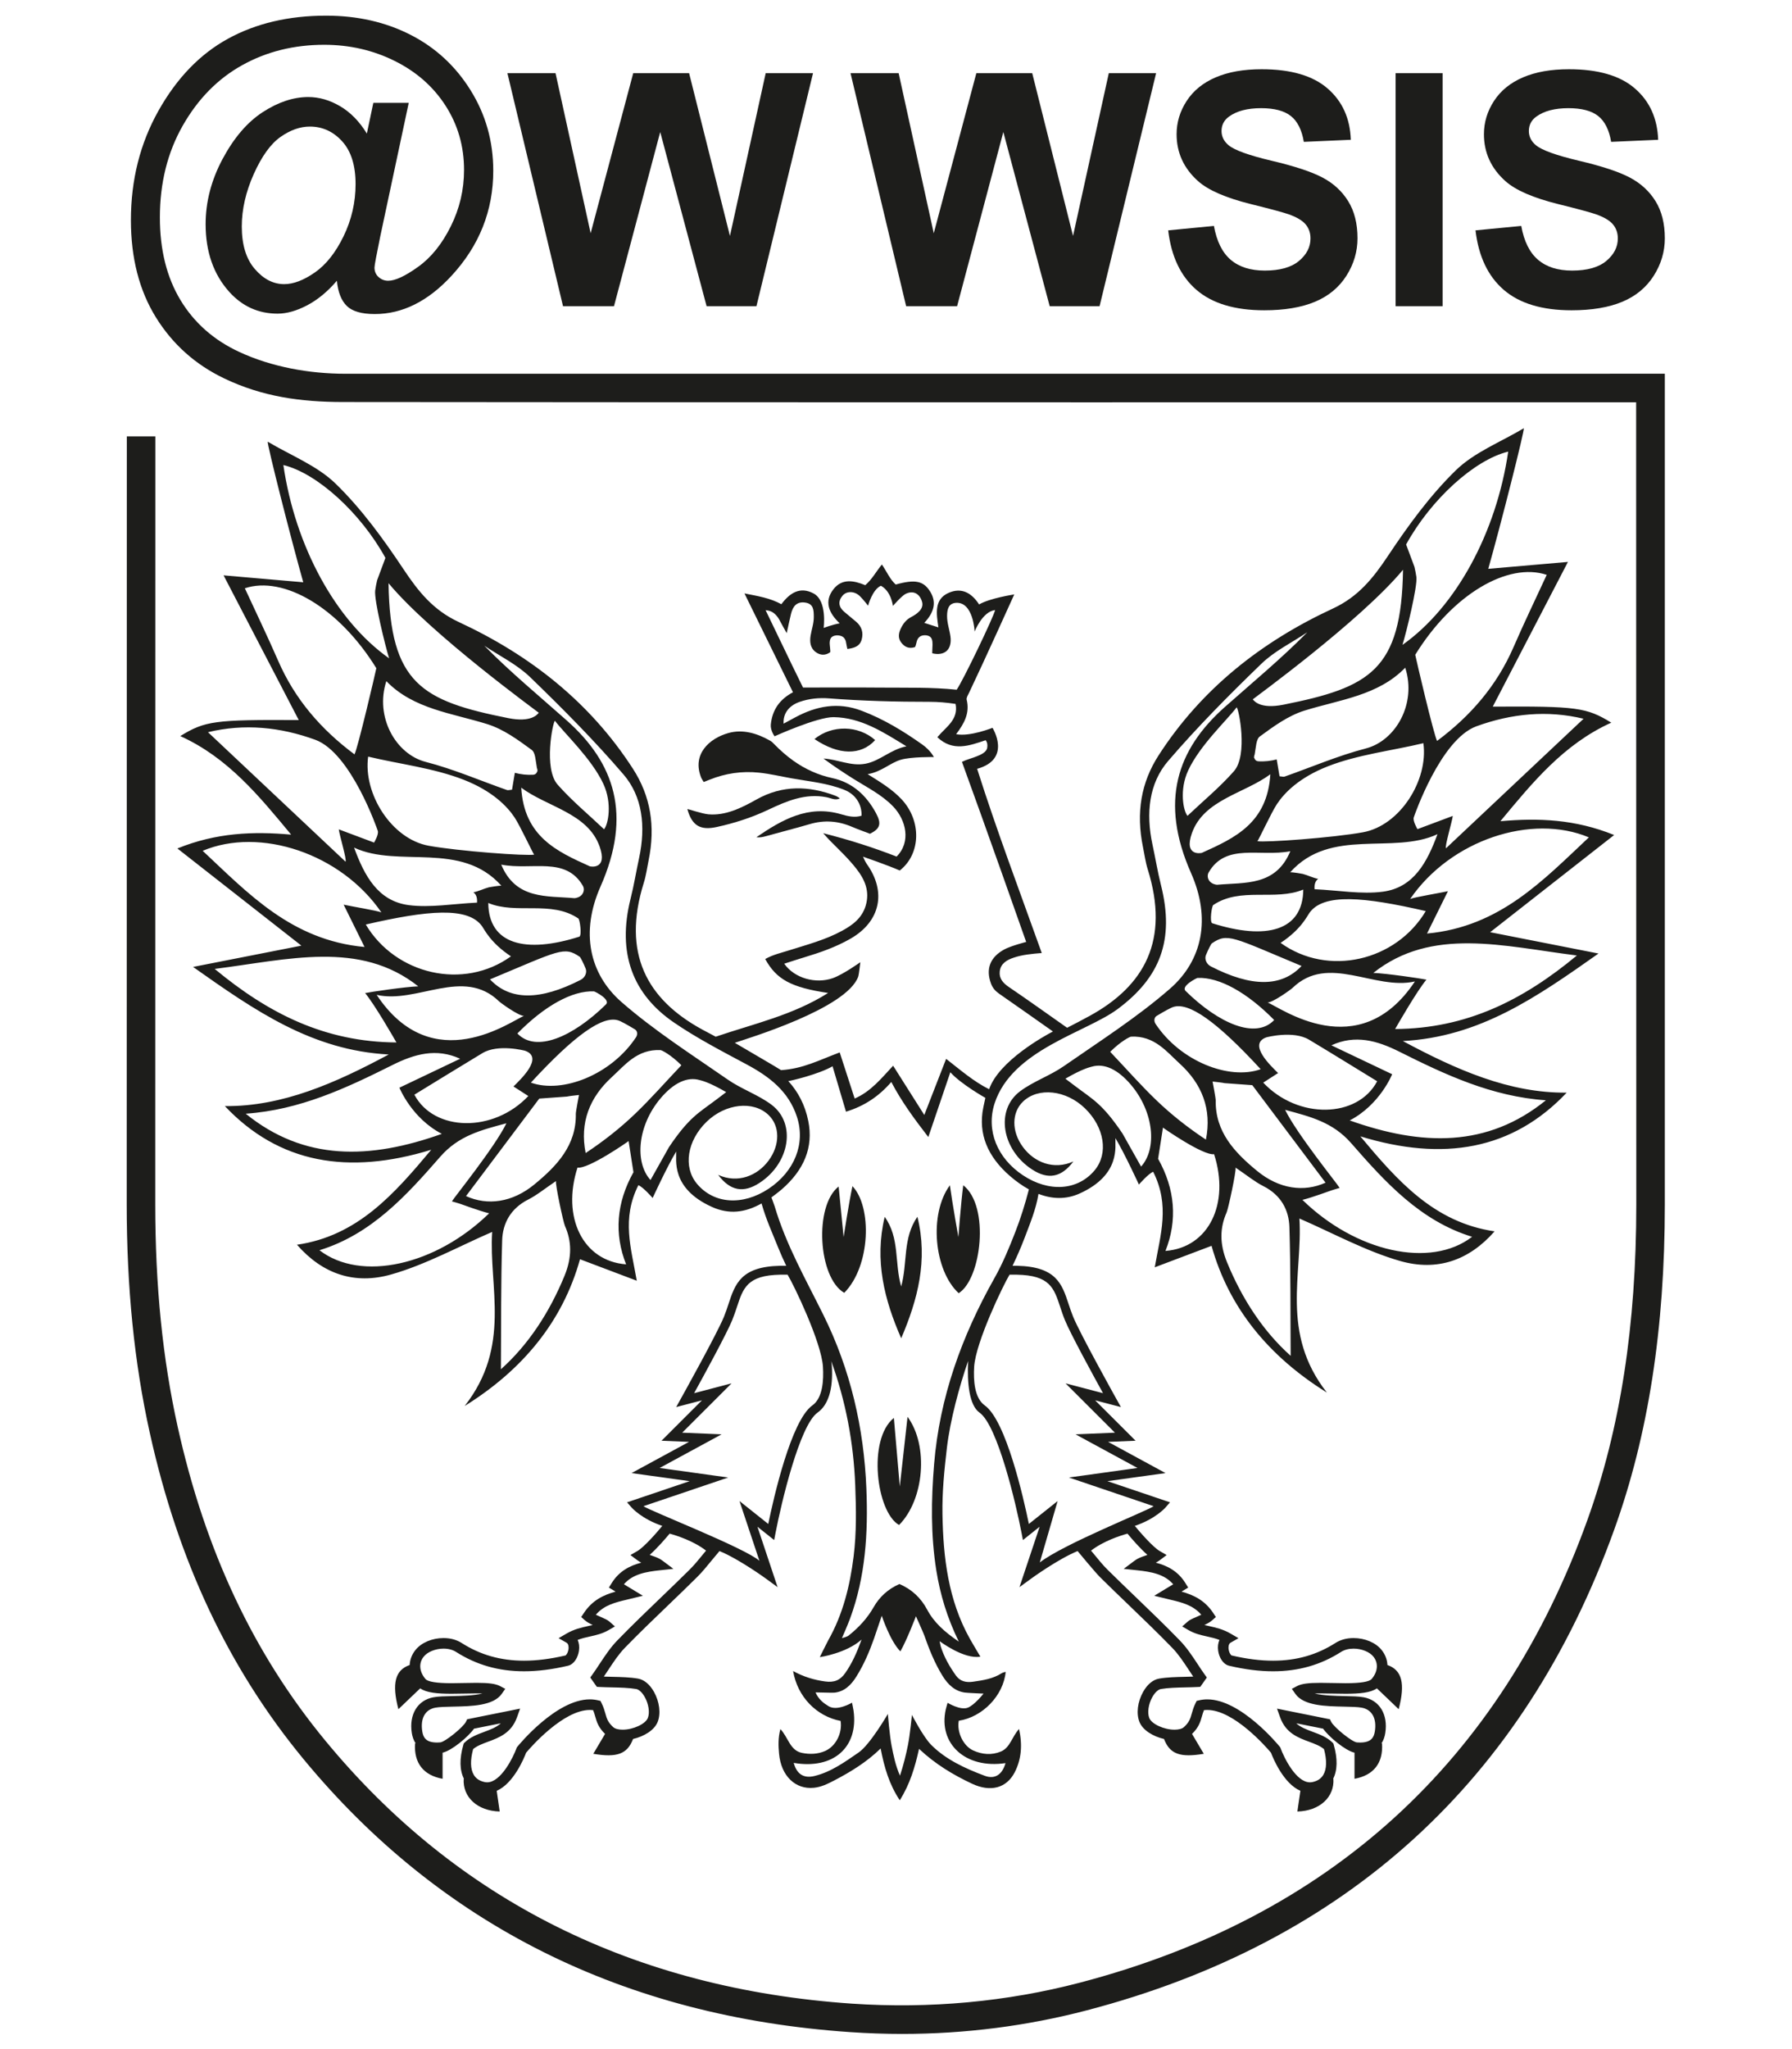 <?xml version="1.0" encoding="UTF-8" standalone="no"?>
<!-- Created with Inkscape (http://www.inkscape.org/) -->

<svg
   xmlns:dc="http://purl.org/dc/elements/1.1/"
   xmlns:cc="http://creativecommons.org/ns#"
   xmlns:rdf="http://www.w3.org/1999/02/22-rdf-syntax-ns#"
   xmlns:svg="http://www.w3.org/2000/svg"
   xmlns="http://www.w3.org/2000/svg"
   xmlns:sodipodi="http://sodipodi.sourceforge.net/DTD/sodipodi-0.dtd"
   xmlns:inkscape="http://www.inkscape.org/namespaces/inkscape"
   version="1.1"
   id="svg815"
   xml:space="preserve"
   width="132.284"
   height="151.181"
   viewBox="0 0 132.284 151.181"
   sodipodi:docname="godlo-wwsis.svg"
   inkscape:version="0.92.4 (5da689c313, 2019-01-14)"><defs
     id="defs819"><clipPath
       clipPathUnits="userSpaceOnUse"
       id="clipPath831"><path
         d="M 0,113.386 H 99.213 V 0 H 0 Z"
         id="path829"
         inkscape:connector-curvature="0" /></clipPath></defs><sodipodi:namedview
     pagecolor="#ffffff"
     bordercolor="#666666"
     borderopacity="1"
     objecttolerance="10"
     gridtolerance="10"
     guidetolerance="10"
     inkscape:pageopacity="0"
     inkscape:pageshadow="2"
     inkscape:window-width="1920"
     inkscape:window-height="1001"
     id="namedview817"
     showgrid="false"
     inkscape:zoom="5.3445751"
     inkscape:cx="66.141937"
     inkscape:cy="75.590668"
     inkscape:window-x="-9"
     inkscape:window-y="-9"
     inkscape:window-maximized="1"
     inkscape:current-layer="g823" /><g
     id="g823"
     inkscape:groupmode="layer"
     inkscape:label="godło wwsis"
     transform="matrix(1.333,0,0,-1.333,0,151.181)"><g
       id="g825"><g
         id="g827"
         clip-path="url(#clipPath831)"><g
           id="g833"
           transform="translate(19.029,100.344)"><path
             d="m 0,0 c -0.442,-0.911 -0.974,-1.581 -1.593,-2.011 -0.618,-0.43 -1.184,-0.646 -1.697,-0.646 -0.603,0 -1.145,0.278 -1.625,0.835 -0.482,0.554 -0.724,1.341 -0.724,2.356 0,0.949 0.222,1.917 0.663,2.903 0.443,0.987 0.936,1.67 1.48,2.053 0.545,0.383 1.085,0.574 1.625,0.574 0.699,0 1.296,-0.272 1.791,-0.817 C 0.415,4.702 0.662,3.913 0.662,2.881 0.662,1.872 0.441,0.911 0,0 m -2.926,-7.323 c -0.99,0.197 -1.958,0.498 -2.852,0.913 -1.41,0.654 -2.495,1.61 -3.255,2.868 -0.761,1.258 -1.142,2.784 -1.142,4.578 0,1.905 0.422,3.598 1.267,5.082 0.845,1.482 1.943,2.597 3.296,3.347 1.352,0.751 2.865,1.126 4.536,1.126 1.405,0 2.708,-0.299 3.905,-0.894 C 4.027,9.102 4.967,8.275 5.648,7.216 6.328,6.157 6.669,4.973 6.669,3.664 6.669,2.568 6.425,1.53 5.937,0.548 5.45,-0.434 4.848,-1.182 4.129,-1.696 3.412,-2.211 2.858,-2.469 2.468,-2.469 c -0.204,0 -0.382,0.069 -0.532,0.205 -0.151,0.136 -0.226,0.311 -0.226,0.526 0,0.116 0.106,0.688 0.317,1.712 L 3.606,7.378 H 1.646 L 1.287,5.678 C 0.872,6.352 0.378,6.857 -0.196,7.192 -0.771,7.53 -1.357,7.699 -1.958,7.699 -2.779,7.699 -3.618,7.421 -4.476,6.866 -5.332,6.311 -6.073,5.446 -6.701,4.274 -7.328,3.101 -7.642,1.897 -7.642,0.662 c 0,-1.529 0.438,-2.78 1.311,-3.749 0.725,-0.802 1.614,-1.203 2.675,-1.203 0.503,0 1.048,0.153 1.635,0.46 0.585,0.308 1.135,0.761 1.648,1.361 0.061,-0.633 0.245,-1.098 0.551,-1.397 0.305,-0.297 0.821,-0.446 1.548,-0.446 1.531,0 2.948,0.706 4.25,2.118 1.541,1.669 2.311,3.608 2.311,5.814 0,1.626 -0.418,3.108 -1.254,4.451 -0.835,1.343 -1.945,2.367 -3.328,3.073 -1.384,0.706 -2.942,1.059 -4.676,1.059 -2.068,0 -3.879,-0.425 -5.43,-1.275 -1.552,-0.85 -2.836,-2.179 -3.853,-3.989 -1.017,-1.809 -1.525,-3.829 -1.525,-6.057 0,-2.096 0.462,-3.888 1.385,-5.379 0.924,-1.489 2.187,-2.617 3.788,-3.381 2.114,-1.01 4.235,-1.3 6.551,-1.303 13.721,-0.024 71.184,-0.015 71.633,-0.015 L 71.586,-53.6 c 0,-6.687 -0.886,-12.398 -2.707,-17.458 -4.817,-13.373 -14.277,-21.99 -28.117,-25.612 -4.043,-1.058 -8.313,-1.448 -12.593,-1.16 -12.069,0.821 -21.885,5.714 -29.171,14.543 -3.984,4.827 -6.663,10.515 -8.187,17.385 -0.836,3.769 -1.243,7.806 -1.242,12.342 l 0.005,42.477 h -1.58 l -0.006,-42.477 c 0,-4.653 0.419,-8.802 1.28,-12.685 1.579,-7.116 4.363,-13.02 8.51,-18.048 7.575,-9.177 17.763,-14.263 30.284,-15.112 0.959,-0.066 1.925,-0.099 2.875,-0.099 3.476,0 6.916,0.439 10.224,1.306 14.375,3.761 24.2,12.713 29.203,26.605 1.885,5.231 2.802,11.116 2.802,17.993 v 45.985 c -0.373,0 -59.214,-0.002 -66.137,-0.002 H 2.68 0.091 c -0.992,0 -2.016,0.094 -3.017,0.294"
             style="fill:#1d1d1b;fill-opacity:1;fill-rule:nonzero;stroke:none"
             id="path835"
             inkscape:connector-curvature="0" /></g><g
           id="g837"
           transform="translate(31.179,96.468)"><path
             d="m 0,0 -3.079,12.894 h 2.665 L 1.53,4.037 3.887,12.894 h 3.096 l 2.261,-9.007 1.979,9.007 h 2.621 L 10.712,0 H 7.951 L 5.383,9.64 2.823,0 Z"
             style="fill:#1d1d1b;fill-opacity:1;fill-rule:nonzero;stroke:none"
             id="path839"
             inkscape:connector-curvature="0" /></g><g
           id="g841"
           transform="translate(50.18,96.468)"><path
             d="m 0,0 -3.079,12.894 h 2.665 L 1.53,4.037 3.888,12.894 h 3.095 l 2.26,-9.007 1.98,9.007 h 2.62 L 10.713,0 H 7.95 L 5.383,9.64 2.823,0 Z"
             style="fill:#1d1d1b;fill-opacity:1;fill-rule:nonzero;stroke:none"
             id="path843"
             inkscape:connector-curvature="0" /></g><g
           id="g845"
           transform="translate(64.692,100.664)"><path
             d="m 0,0 2.533,0.246 c 0.153,-0.85 0.461,-1.475 0.928,-1.873 0.466,-0.399 1.095,-0.599 1.887,-0.599 0.838,0 1.469,0.178 1.894,0.533 0.425,0.355 0.638,0.769 0.638,1.244 0,0.305 -0.089,0.565 -0.268,0.779 C 7.434,0.543 7.121,0.73 6.676,0.888 6.371,0.994 5.676,1.182 4.591,1.451 3.195,1.797 2.216,2.222 1.653,2.727 0.861,3.436 0.466,4.301 0.466,5.321 c 0,0.657 0.186,1.271 0.558,1.843 0.373,0.571 0.909,1.007 1.61,1.306 0.7,0.299 1.546,0.448 2.538,0.448 1.618,0 2.836,-0.355 3.654,-1.064 0.819,-0.709 1.247,-1.656 1.288,-2.841 L 7.511,4.899 C 7.4,5.562 7.16,6.038 6.794,6.328 6.428,6.618 5.878,6.763 5.145,6.763 4.389,6.763 3.797,6.608 3.368,6.297 3.093,6.098 2.955,5.832 2.955,5.497 2.955,5.192 3.084,4.931 3.342,4.714 3.67,4.438 4.468,4.151 5.734,3.852 7.001,3.553 7.937,3.244 8.545,2.924 9.151,2.604 9.626,2.168 9.969,1.614 10.313,1.06 10.484,0.375 10.484,-0.44 c 0,-0.739 -0.206,-1.431 -0.616,-2.076 -0.41,-0.644 -0.99,-1.124 -1.741,-1.438 -0.751,-0.313 -1.686,-0.47 -2.806,-0.47 -1.63,0 -2.882,0.377 -3.756,1.131 C 0.692,-2.541 0.17,-1.442 0,0"
             style="fill:#1d1d1b;fill-opacity:1;fill-rule:nonzero;stroke:none"
             id="path847"
             inkscape:connector-curvature="0" /></g><path
           d="m 77.287,109.362 h 2.604 V 96.468 h -2.604 z"
           style="fill:#1d1d1b;fill-opacity:1;fill-rule:nonzero;stroke:none"
           id="path849"
           inkscape:connector-curvature="0" /><g
           id="g851"
           transform="translate(81.711,100.664)"><path
             d="m 0,0 2.533,0.246 c 0.153,-0.85 0.462,-1.475 0.929,-1.873 0.465,-0.399 1.094,-0.599 1.887,-0.599 0.838,0 1.469,0.178 1.894,0.533 0.425,0.355 0.638,0.769 0.638,1.244 0,0.305 -0.09,0.565 -0.269,0.779 C 7.434,0.543 7.121,0.73 6.676,0.888 6.371,0.994 5.676,1.182 4.592,1.451 3.196,1.797 2.217,2.222 1.654,2.727 0.861,3.436 0.467,4.301 0.467,5.321 c 0,0.657 0.185,1.271 0.558,1.843 0.372,0.571 0.909,1.007 1.61,1.306 0.7,0.299 1.546,0.448 2.537,0.448 1.618,0 2.837,-0.355 3.654,-1.064 0.819,-0.709 1.247,-1.656 1.289,-2.841 L 7.511,4.899 C 7.4,5.562 7.16,6.038 6.794,6.328 6.428,6.618 5.878,6.763 5.146,6.763 4.39,6.763 3.797,6.608 3.368,6.297 3.093,6.098 2.955,5.832 2.955,5.497 2.955,5.192 3.084,4.931 3.343,4.714 3.671,4.438 4.468,4.151 5.734,3.852 7.001,3.553 7.938,3.244 8.545,2.924 9.151,2.604 9.627,2.168 9.97,1.614 10.313,1.06 10.484,0.375 10.484,-0.44 c 0,-0.739 -0.206,-1.431 -0.616,-2.076 -0.41,-0.644 -0.99,-1.124 -1.741,-1.438 -0.75,-0.313 -1.686,-0.47 -2.806,-0.47 -1.63,0 -2.882,0.377 -3.756,1.131 C 0.692,-2.541 0.17,-1.442 0,0"
             style="fill:#1d1d1b;fill-opacity:1;fill-rule:nonzero;stroke:none"
             id="path853"
             inkscape:connector-curvature="0" /></g><g
           id="g855"
           transform="translate(77.26,56.459)"><path
             d="M 0,0 C 0.142,0.25 1.221,2.125 1.733,2.733 1.451,2.795 -0.501,3.081 -1.208,3.106 2.031,5.671 5.983,4.584 10.064,4.07 7.091,1.605 3.972,0.026 0,0 M 8.348,-3.944 C 5.101,-6.572 1.481,-6.48 -2.515,-5.059 c 1.674,0.868 2.347,2.549 2.35,2.557 -1.231,0.585 -2.297,1.092 -3.364,1.6 1.317,0.606 2.529,0.264 3.752,-0.347 2.55,-1.276 5.119,-2.487 8.125,-2.695 M 4.262,-11.5 c -2.298,-1.77 -6.437,-0.842 -9.396,2.044 0.534,0.13 1.515,0.496 1.601,0.523 0.152,0.051 0.306,0.094 0.461,0.138 -0.101,0.191 -2.38,3 -3.019,4.321 1.412,-0.38 2.644,-0.683 3.663,-1.851 1.884,-2.156 3.824,-4.294 6.69,-5.175 m -11.903,3.643 c -1.249,1.026 -2.325,2.163 -2.295,3.909 0.002,0.122 -0.173,1.041 -0.173,1.041 0,0 0.613,-0.067 0.665,-0.089 0.539,-0.038 1.019,-0.073 1.534,-0.111 1.363,-1.812 2.713,-3.607 4.056,-5.397 -1.191,-0.54 -2.567,-0.355 -3.787,0.647 m -1.665,-5.062 c -0.429,1.043 -0.397,1.929 -0.026,2.767 0.094,0.21 0.539,2.283 0.495,2.481 0.631,-0.426 1.063,-0.784 1.54,-1.025 0.985,-0.497 1.412,-1.329 1.442,-2.259 0.074,-2.4 0.052,-4.789 0.07,-7.134 -1.53,1.368 -2.69,3.152 -3.521,5.17 m -3.413,0.637 c 0.67,1.691 0.539,3.415 -0.407,5.099 0.07,0.448 0.265,1.701 0.269,1.728 0.011,-0.019 2.225,-1.562 2.831,-1.473 0.88,-2.728 -0.286,-5.169 -2.693,-5.354 m -3.06,11.02 c 0.58,0.579 1.086,0.838 1.157,0.84 1.294,0.066 1.988,-0.853 2.685,-1.486 1.24,-1.126 1.795,-2.53 1.458,-4.213 -0.983,0.65 -1.889,1.362 -2.719,2.155 -0.873,0.834 -1.672,1.746 -2.581,2.704 m 1.71,-6.351 -1.029,1.829 c -1.124,1.662 -1.64,1.883 -2.632,2.633 l -0.532,0.402 c 0.981,0.568 1.363,0.635 1.464,0.666 0.685,0.201 1.44,-0.146 2.168,-1.004 1.286,-1.519 1.446,-3.553 0.561,-4.526 m -2.574,-0.209 c -0.936,-1.119 -2.526,-1.228 -3.966,-0.274 -1.433,0.95 -2.053,2.489 -1.573,3.977 0.965,2.978 5.064,3.922 6.815,5.224 2.345,1.742 3.165,3.814 2.399,6.861 -0.187,0.742 -0.307,1.491 -0.469,2.237 -0.381,1.767 -0.183,3.413 0.863,4.629 1.622,1.889 3.381,3.66 5.17,5.388 0.728,0.703 1.687,1.167 2.54,1.74 -1.46,-1.478 -3.041,-2.783 -4.574,-4.143 -2.642,-2.346 -3.621,-5.219 -1.863,-9.188 1.112,-2.509 0.633,-4.829 -1.168,-6.398 -1.821,-1.586 -3.885,-2.901 -5.881,-4.287 -0.756,-0.526 -1.68,-0.837 -2.417,-1.387 -1.388,-1.038 -1.016,-3.244 0.667,-4.334 0.872,-0.566 1.61,-0.452 2.282,0.447 -1.087,-0.489 -2.164,-0.05 -2.786,0.787 -0.654,0.876 -0.634,1.925 0,2.531 0.845,0.804 2.383,0.636 3.426,-0.377 1.084,-1.05 1.311,-2.505 0.535,-3.433 m -4.398,-3.428 c -0.336,-0.864 -0.69,-1.722 -1.145,-2.529 -1.812,-3.212 -3.042,-6.605 -3.346,-10.308 -0.161,-1.969 -0.19,-3.929 0.124,-5.888 0.215,-1.327 0.594,-2.601 1.246,-3.933 -0.779,0.533 -1.37,1.05 -1.752,1.769 -0.351,0.658 -0.86,1.132 -1.538,1.421 -0.638,-0.281 -1.106,-0.716 -1.427,-1.279 -0.356,-0.625 -0.829,-1.131 -1.384,-1.572 -0.101,-0.081 -0.373,-0.143 -0.373,-0.143 0,0 0.317,0.719 0.451,1.084 0.856,2.326 1.003,4.737 0.903,7.186 -0.135,3.367 -0.881,6.587 -2.376,9.607 -0.972,1.966 -2.067,3.875 -2.7,6.012 -0.039,0.129 -0.183,0.502 -0.183,0.502 0,0 0.384,0.284 0.572,0.447 1.225,1.064 1.767,2.323 1.469,3.785 -0.182,0.899 -0.569,1.618 -1.106,2.209 0.137,0.011 1.689,0.376 2.451,0.819 0.249,-0.845 0.493,-1.668 0.744,-2.514 1.008,0.306 1.824,0.849 2.509,1.644 0.573,-1.096 1.276,-2.045 2.05,-3.048 0.418,1.23 0.806,2.37 1.219,3.587 0.589,-0.659 1.94,-1.418 1.94,-1.418 0,0 -0.097,-0.45 -0.115,-0.534 -0.296,-1.464 0.246,-2.722 1.471,-3.786 0.341,-0.296 0.694,-0.548 1.055,-0.746 -0.21,-0.805 -0.455,-1.599 -0.759,-2.374 m 2.489,-4.123 c 0.078,-0.237 0.158,-0.481 0.264,-0.739 0.305,-0.747 1.545,-3.019 2.11,-4.043 l -2.074,0.544 2.734,-2.73 -2.182,-0.092 3.431,-1.862 -3.796,-0.528 4.69,-1.587 c -0.315,-0.242 -4.986,-2.09 -6.304,-3.114 l 0.988,3.399 -1.593,-1.268 c -0.292,1.42 -1.265,5.73 -2.445,6.563 -0.569,0.403 -0.631,1.385 -0.585,2.137 0.085,1.36 1.618,4.537 1.96,5.096 h 0.402 c 1.824,-0.035 2.054,-0.728 2.4,-1.776 m 4.832,-13.732 c -0.051,-0.02 -0.106,-0.039 -0.162,-0.059 -0.182,-0.063 -0.372,-0.128 -0.556,-0.269 l -0.594,-0.445 0.739,-0.079 c 0.774,-0.082 1.511,-0.207 2.003,-0.775 l -1.052,-0.636 0.856,-0.208 c 0.684,-0.163 1.288,-0.307 1.751,-0.842 -0.093,-0.046 -0.195,-0.09 -0.286,-0.129 -0.193,-0.083 -0.36,-0.155 -0.467,-0.251 l -0.305,-0.268 0.352,-0.204 c 0.345,-0.2 0.691,-0.276 1.023,-0.351 0.234,-0.051 0.46,-0.102 0.689,-0.191 -0.078,-0.172 -0.104,-0.379 -0.071,-0.605 0.05,-0.352 0.26,-0.744 0.612,-0.826 0.886,-0.207 1.68,-0.305 2.43,-0.305 1.404,0 2.638,0.352 3.771,1.077 0.177,0.113 0.421,0.177 0.683,0.177 0.444,0 0.885,-0.177 1.097,-0.439 0.289,-0.355 0.254,-0.832 -0.092,-1.24 -0.132,-0.155 -0.619,-0.235 -1.449,-0.235 -0.232,0 -0.472,0.005 -0.71,0.011 -0.232,0.005 -0.462,0.01 -0.677,0.01 -0.676,0 -1.051,-0.052 -1.291,-0.177 l -0.294,-0.155 0.19,-0.273 c 0.464,-0.666 1.664,-0.691 2.722,-0.713 0.377,-0.008 0.735,-0.016 0.96,-0.057 0.567,-0.105 0.837,-0.594 0.724,-1.313 -0.051,-0.319 -0.186,-0.616 -0.823,-0.616 -0.056,0 -0.113,0.004 -0.175,0.008 -0.266,0.025 -1.277,0.84 -1.424,1.146 l -0.063,0.132 -0.539,0.109 c -0.621,0.124 -1.24,0.249 -1.884,0.379 l -0.51,0.103 0.176,-0.49 c 0.312,-0.867 0.999,-1.121 1.603,-1.344 0.311,-0.116 0.606,-0.224 0.823,-0.408 0.165,-0.613 0.152,-1.103 -0.037,-1.423 -0.121,-0.206 -0.313,-0.336 -0.587,-0.397 -0.051,-0.011 -0.101,-0.018 -0.152,-0.018 -0.771,0 -1.436,1.364 -1.628,1.89 l -0.017,0.046 -0.031,0.038 c -0.088,0.106 -2.151,2.618 -4.013,2.618 -0.157,0 -0.31,-0.019 -0.454,-0.053 l -0.132,-0.031 -0.061,-0.122 c -0.109,-0.218 -0.163,-0.408 -0.21,-0.575 -0.08,-0.281 -0.137,-0.483 -0.434,-0.754 -0.102,-0.093 -0.287,-0.143 -0.523,-0.143 -0.586,0 -1.264,0.314 -1.397,0.646 -0.116,0.296 -0.047,0.774 0.172,1.163 0.138,0.247 0.32,0.416 0.474,0.442 0.404,0.069 0.879,0.079 1.341,0.09 0.231,0.005 0.47,0.01 0.696,0.022 l 0.142,0.008 0.363,0.517 -0.122,0.169 c -0.136,0.19 -0.27,0.394 -0.4,0.592 -0.292,0.442 -0.595,0.899 -0.973,1.289 -0.789,0.813 -1.617,1.609 -2.418,2.379 -0.521,0.501 -1.061,1.019 -1.584,1.536 -0.26,0.258 -0.491,0.542 -0.737,0.843 -0.058,0.071 -0.118,0.144 -0.178,0.215 0.697,0.538 1.636,0.835 2.017,0.94 0.219,-0.266 0.686,-0.807 1.103,-1.176 m -11.35,-6.687 c 0.311,-0.508 0.697,-0.853 1.23,-0.932 0.157,-0.024 1.046,-0.059 1.046,-0.059 0,0 -0.494,-0.63 -0.869,-0.778 -0.416,-0.165 -1.12,0.269 -1.12,0.269 0,0 -0.077,-0.249 -0.104,-0.369 -0.42,-1.899 1.094,-3.301 3.31,-2.969 -0.173,-0.617 -0.573,-0.917 -1.152,-0.701 -1.108,0.414 -2.161,0.906 -2.961,1.707 -0.446,0.445 -1.069,1.66 -1.069,1.66 0,0 -0.111,-1.12 -0.221,-1.666 -0.11,-0.55 -0.243,-1.086 -0.441,-1.695 -0.254,0.575 -0.354,1.108 -0.462,1.642 -0.11,0.548 -0.21,1.773 -0.21,1.773 0,0 -0.986,-1.7 -1.619,-2.133 -0.765,-0.525 -1.52,-1.075 -2.442,-1.3 -0.6,-0.147 -0.983,0.104 -1.153,0.725 2.199,-0.378 3.598,0.868 3.314,2.894 -0.02,0.142 -0.085,0.439 -0.085,0.439 0,0 -0.814,-0.49 -1.296,-0.196 -0.291,0.178 -0.549,0.373 -0.725,0.765 0.245,0 0.919,-0.028 1.045,-0.015 0.536,0.056 0.911,0.397 1.215,0.886 0.415,0.663 0.721,1.374 0.979,2.106 0.077,0.218 0.43,1.264 0.43,1.264 0,0 0.461,-1.401 1.031,-1.971 0.369,0.649 0.861,1.944 0.861,1.944 0,0 0.402,-0.891 0.46,-1.053 0.272,-0.773 0.574,-1.532 1.008,-2.237 m -7.201,14.962 c -1.181,-0.833 -2.153,-5.143 -2.445,-6.563 l -1.593,1.268 1.104,-3.308 c -0.797,0.711 -6.105,2.781 -6.421,3.023 l 4.691,1.587 -3.796,0.528 3.431,1.862 -2.182,0.092 2.734,2.73 -2.074,-0.544 c 0.565,1.024 1.805,3.296 2.111,4.043 0.104,0.258 0.185,0.502 0.264,0.739 0.345,1.048 0.574,1.741 2.393,1.776 h 0.409 c 0.341,-0.559 1.874,-3.736 1.958,-5.096 0.047,-0.752 -0.015,-1.734 -0.584,-2.137 m -6.066,-8.253 c -0.246,-0.301 -0.478,-0.586 -0.739,-0.844 -0.522,-0.518 -1.063,-1.037 -1.585,-1.539 -0.8,-0.768 -1.628,-1.564 -2.416,-2.376 -0.379,-0.39 -0.68,-0.847 -0.973,-1.289 -0.13,-0.198 -0.263,-0.402 -0.401,-0.592 l -0.122,-0.169 0.365,-0.517 0.141,-0.008 c 0.226,-0.012 0.465,-0.017 0.696,-0.022 0.461,-0.011 0.937,-0.021 1.341,-0.09 0.154,-0.026 0.336,-0.195 0.474,-0.442 0.219,-0.389 0.289,-0.867 0.171,-1.163 -0.132,-0.332 -0.811,-0.646 -1.396,-0.646 -0.236,0 -0.421,0.05 -0.523,0.143 -0.298,0.271 -0.354,0.473 -0.433,0.754 -0.048,0.167 -0.101,0.357 -0.211,0.575 l -0.061,0.122 -0.133,0.031 c -0.145,0.034 -0.297,0.053 -0.453,0.053 -1.863,0 -3.926,-2.512 -4.012,-2.618 l -0.032,-0.038 -0.017,-0.046 c -0.178,-0.491 -0.859,-1.89 -1.629,-1.89 -0.05,0 -0.101,0.007 -0.151,0.018 -0.274,0.061 -0.466,0.191 -0.588,0.397 -0.189,0.32 -0.201,0.81 -0.036,1.423 0.216,0.184 0.512,0.292 0.823,0.408 0.604,0.223 1.29,0.477 1.603,1.344 l 0.176,0.49 -0.51,-0.103 c -0.635,-0.129 -1.245,-0.25 -1.856,-0.372 l -0.568,-0.116 -0.063,-0.132 c -0.147,-0.306 -1.158,-1.121 -1.424,-1.146 -0.06,-0.004 -0.119,-0.008 -0.175,-0.008 -0.637,0 -0.772,0.297 -0.822,0.616 -0.113,0.719 0.157,1.208 0.723,1.313 0.226,0.041 0.583,0.049 0.961,0.057 1.057,0.022 2.257,0.047 2.721,0.713 l 0.19,0.273 -0.294,0.155 c -0.24,0.125 -0.614,0.177 -1.29,0.177 -0.215,0 -0.446,-0.005 -0.679,-0.01 -0.236,-0.006 -0.476,-0.011 -0.708,-0.011 -0.83,0 -1.318,0.08 -1.449,0.235 -0.346,0.408 -0.382,0.885 -0.091,1.24 0.211,0.262 0.652,0.439 1.096,0.439 0.263,0 0.505,-0.064 0.683,-0.177 1.133,-0.725 2.367,-1.077 3.771,-1.077 0.749,0 1.544,0.098 2.43,0.305 0.352,0.082 0.561,0.474 0.612,0.826 0.033,0.226 0.007,0.433 -0.071,0.605 0.228,0.089 0.454,0.14 0.688,0.191 0.333,0.075 0.679,0.151 1.024,0.351 l 0.352,0.204 -0.304,0.268 c -0.109,0.096 -0.276,0.168 -0.468,0.251 -0.091,0.039 -0.193,0.083 -0.286,0.129 0.463,0.535 1.066,0.679 1.751,0.842 l 0.855,0.208 -1.051,0.636 c 0.492,0.568 1.228,0.693 2.003,0.775 l 0.738,0.079 -0.594,0.445 c -0.184,0.141 -0.373,0.206 -0.556,0.269 -0.054,0.02 -0.109,0.039 -0.162,0.059 0.417,0.369 0.883,0.91 1.104,1.176 0.381,-0.105 1.317,-0.399 2.016,-0.94 -0.059,-0.07 -0.118,-0.143 -0.176,-0.214 m -0.328,20.518 c -0.774,0.927 -0.547,2.382 0.536,3.433 1.042,1.01 2.582,1.181 3.425,0.377 0.636,-0.606 0.655,-1.654 0.002,-2.533 -0.624,-0.837 -1.699,-1.275 -2.787,-0.785 0.673,-0.899 1.41,-1.014 2.282,-0.448 1.685,1.09 2.056,3.296 0.666,4.335 -0.735,0.549 -1.658,0.86 -2.416,1.387 -1.995,1.384 -4.06,2.7 -5.88,4.287 -1.801,1.567 -2.28,3.888 -1.169,6.397 1.757,3.97 0.779,6.842 -1.863,9.188 -1.532,1.36 -3.113,2.665 -4.573,4.144 0.854,-0.573 1.811,-1.037 2.539,-1.741 1.789,-1.728 3.549,-3.499 5.171,-5.387 1.046,-1.217 1.244,-2.862 0.862,-4.63 -0.161,-0.746 -0.282,-1.495 -0.468,-2.236 -0.766,-3.048 0.136,-5.314 2.399,-6.862 1.269,-0.869 2.656,-1.586 4.024,-2.319 1.248,-0.668 2.328,-1.483 2.789,-2.906 0.483,-1.486 -0.139,-3.025 -1.572,-3.977 -1.44,-0.954 -3.031,-0.843 -3.967,0.276 m -1.544,2.036 -1.028,-1.829 c -0.886,0.975 -0.727,3.008 0.561,4.527 0.728,0.859 1.483,1.206 2.167,1.004 0.101,-0.03 0.483,-0.097 1.464,-0.665 l -0.532,-0.403 c -0.991,-0.749 -1.508,-0.97 -2.632,-2.634 m -1.898,1.82 c -0.831,-0.794 -1.738,-1.505 -2.721,-2.155 -0.337,1.683 0.218,3.085 1.458,4.212 0.698,0.634 1.391,1.551 2.686,1.485 0.072,0 0.576,-0.258 1.157,-0.837 -0.91,-0.96 -1.708,-1.872 -2.58,-2.705 m -0.481,-8.316 c -2.408,0.184 -3.573,2.625 -2.692,5.355 0.606,-0.092 2.82,1.452 2.83,1.47 0.005,-0.025 0.2,-1.277 0.269,-1.726 -0.945,-1.686 -1.077,-3.409 -0.407,-5.099 M -46,-13.664 c -0.832,-2.017 -1.991,-3.802 -3.521,-5.168 0.017,2.346 -0.004,4.734 0.07,7.135 0.028,0.929 0.457,1.761 1.442,2.259 0.476,0.24 0.908,0.597 1.539,1.023 -0.044,-0.197 0.402,-2.269 0.495,-2.481 0.372,-0.838 0.404,-1.725 -0.025,-2.768 m -5.453,4.417 c 1.344,1.789 2.693,3.583 4.057,5.397 0.514,0.037 0.995,0.071 1.533,0.111 0.052,0.022 0.666,0.088 0.666,0.088 0,0 -0.177,-0.918 -0.175,-1.041 0.032,-1.745 -1.045,-2.883 -2.294,-3.908 -1.22,-1.004 -2.596,-1.189 -3.787,-0.647 m -8.116,-2.996 c 2.868,0.88 4.806,3.018 6.69,5.176 1.02,1.167 2.25,1.47 3.663,1.85 -0.639,-1.322 -2.918,-4.131 -3.019,-4.323 0.155,-0.042 0.309,-0.086 0.462,-0.136 0.086,-0.028 1.066,-0.394 1.6,-0.524 -2.958,-2.885 -7.097,-3.813 -9.396,-2.043 m -4.084,7.556 c 3.005,0.208 5.572,1.42 8.125,2.694 1.221,0.611 2.432,0.953 3.75,0.348 -1.066,-0.509 -2.133,-1.016 -3.363,-1.602 0.003,-0.007 0.675,-1.688 2.349,-2.555 -3.995,-1.423 -7.615,-1.513 -10.861,1.115 m -1.718,8.014 c 4.081,0.514 8.032,1.602 11.273,-0.964 -0.709,-0.025 -2.66,-0.311 -2.943,-0.374 0.513,-0.609 1.594,-2.483 1.734,-2.732 -3.971,0.026 -7.09,1.606 -10.064,4.07 m -0.665,6.537 c 3.164,1.331 7.652,-0.136 9.897,-3.41 -0.22,0.099 -1.693,0.339 -2.091,0.43 0.397,-0.803 0.741,-1.499 1.158,-2.343 -4.036,0.373 -6.43,2.952 -8.964,5.323 m 0.294,6.565 c 2.015,0.488 4.003,0.285 5.935,-0.417 2.001,-0.726 3.464,-5.028 3.468,-5.042 0.063,-0.199 -0.18,-0.6 -0.204,-0.651 -0.081,0.03 -1.434,0.537 -1.956,0.733 0.031,-0.295 0.46,-1.708 0.373,-1.789 z m 3.881,3.964 c -0.592,1.36 -1.236,2.691 -1.84,4.002 2.14,0.71 5.205,-1.062 7.281,-4.424 -0.048,-0.254 -1.023,-4.416 -1.209,-4.769 -1.848,1.378 -3.301,3.045 -4.232,5.191 m 0.293,10.823 c 1.865,-0.453 4.276,-2.639 5.652,-5.14 -0.144,-0.388 -0.296,-0.797 -0.46,-1.237 -0.041,-0.187 -0.083,-0.375 -0.107,-0.566 -0.069,-0.519 0.561,-3.086 0.771,-3.755 -2.975,2.097 -5.204,6.228 -5.856,10.698 M -43.706,1.359 c -1.831,-1.795 -3.873,-2.689 -4.902,-1.605 1.49,1.517 3.036,2.385 4.243,2.329 0.045,-0.001 0.938,-0.45 0.659,-0.724 m 0.725,-0.895 c 0.093,-0.035 0.393,-0.185 0.879,-0.481 0.141,-0.085 0.168,-0.28 0.063,-0.439 -1.364,-2.067 -4.07,-3.135 -5.821,-2.511 2.422,2.632 4.007,3.763 4.879,3.431 m -6.645,1.07 c 0.086,-0.085 1.054,-0.791 1.38,-0.81 -0.661,-0.236 -5.041,-3.528 -8.154,1.166 2.246,-0.508 4.797,1.558 6.774,-0.356 m -0.939,4.156 c 0.143,-0.199 0.472,-0.922 1.601,-1.667 -2.628,-1.895 -6.39,-1.008 -8.04,1.761 3.425,0.791 5.659,0.996 6.439,-0.094 m 1.07,2.241 c -0.156,0.012 -0.688,-0.087 -0.691,-0.087 -0.29,-0.076 -0.569,-0.222 -0.858,-0.278 0.139,-0.103 0.222,-0.27 0.201,-0.57 -1.325,-0.062 -2.607,-0.294 -3.782,-0.138 -1.714,0.227 -2.453,1.628 -3.027,3.183 2.464,-1.153 5.921,0.399 8.157,-2.11 m 4.377,-0.571 c -0.161,-0.116 -0.33,-0.118 -0.33,-0.118 -1.532,0.139 -3.244,-0.09 -4.055,1.858 1.692,-0.332 3.569,0.475 4.523,-1.177 0.101,-0.174 0.05,-0.429 -0.138,-0.563 M -50.22,6.976 c 1.559,-0.649 3.481,0.159 4.985,-0.855 0.088,-0.059 0.205,-0.926 0.061,-1.008 -2.976,-0.947 -5.028,-0.434 -5.046,1.863 m 5.067,-2.98 c 0.04,-0.028 0.21,-0.36 0.325,-0.65 0.089,-0.221 -0.037,-0.502 -0.273,-0.623 -2.245,-1.152 -3.913,-1.159 -5.023,0.025 3.861,1.613 4.098,1.844 4.971,1.248 m -10.712,15.258 c 1.499,-1.548 3.636,-1.767 5.587,-2.378 0.907,-0.283 1.7,-0.869 2.461,-1.425 0.211,-0.155 0.212,-0.575 0.291,-1.006 0.021,-0.037 0.03,-0.083 0.027,-0.129 0.004,-0.017 0.008,-0.035 0.012,-0.053 -0.006,0.003 -0.012,0.005 -0.018,0.008 -0.023,-0.098 -0.098,-0.187 -0.224,-0.196 -0.347,-0.022 -0.689,0.019 -1.02,0.105 -0.052,-0.315 -0.105,-0.625 -0.156,-0.933 -0.136,-0.012 -0.217,-0.04 -0.276,-0.02 -1.499,0.525 -2.955,1.159 -4.504,1.558 -1.663,0.429 -2.823,2.489 -2.18,4.469 m 4.28,-5.456 c 1.602,-0.625 2.421,-1.481 2.828,-2.097 0.302,-0.457 1.026,-2.017 1.078,-2.047 -0.399,-0.086 -4.188,0.189 -5.849,0.492 -2.048,0.375 -3.627,2.877 -3.344,4.931 1.747,-0.418 3.615,-0.627 5.287,-1.279 m 3.582,-17.506 c -1.932,-2.05 -5.227,-1.976 -6.309,0.074 1.256,0.766 2.509,1.543 3.77,2.301 0.879,0.525 2.353,0.133 2.362,0.129 1.063,-0.373 -0.277,-1.609 -0.644,-1.976 z m 1.473,20.769 c 0.536,-0.708 2.041,-2.107 2.684,-3.493 0.503,-1.084 0.266,-2.245 0.038,-2.512 -0.862,0.818 -1.784,1.578 -2.569,2.467 -0.791,0.894 -0.269,3.47 -0.153,3.538 m 2.474,-6.954 c 0.466,-1.303 -0.508,-1.116 -0.546,-1.099 -1.825,0.823 -3.631,1.645 -3.793,4.35 1.427,-1.066 3.678,-1.401 4.339,-3.251 m -3.367,7.397 c -0.082,-0.096 -0.419,-0.55 -1.694,-0.296 -4.784,0.953 -6.543,1.907 -6.627,7.468 2.359,-2.836 8.271,-7.118 8.321,-7.172 M -29.617,3.698 c 0,0 -0.957,-0.684 -1.529,-0.884 -0.938,-0.327 -2.11,-0.013 -2.686,0.801 0.39,0.124 0.764,0.25 1.142,0.363 0.874,0.263 1.732,0.564 2.529,1.022 1.658,0.948 2.01,2.6 0.891,4.151 -0.078,0.109 -0.198,0.389 -0.198,0.389 0,0 1.383,-0.478 2.035,-0.766 1.175,0.916 1.212,2.754 0.103,3.939 -0.506,0.541 -1.13,0.927 -1.881,1.394 0.765,0.125 1.242,0.623 1.836,0.797 0.581,0.17 1.83,0.15 1.83,0.15 0,0 -0.178,0.365 -0.636,0.69 -1.052,0.745 -2.142,1.411 -3.364,1.873 -1.31,0.497 -2.507,0.263 -3.682,-0.37 -0.211,-0.112 -0.42,-0.227 -0.639,-0.345 -0.035,0.547 0.281,0.99 0.876,1.201 0.534,0.188 1.089,0.241 1.654,0.197 1.852,-0.143 3.707,-0.19 5.563,-0.189 0.464,0 0.923,-0.04 1.431,-0.116 0.174,-0.881 -0.547,-1.284 -1.009,-1.843 0.856,-0.815 1.772,-0.47 2.674,-0.166 0.098,-0.124 0.111,-0.266 0.087,-0.418 -0.039,-0.251 -0.363,-0.387 -0.571,-0.471 -0.274,-0.111 -0.563,-0.179 -0.828,-0.309 1.213,-3.311 3.557,-9.967 3.557,-9.967 0,0 -0.85,-0.217 -1.219,-0.419 -0.774,-0.424 -1.035,-1.074 -0.727,-1.893 0.089,-0.235 0.238,-0.407 0.442,-0.549 0.972,-0.674 1.938,-1.357 2.986,-2.095 -0.425,-0.219 -2.998,-1.627 -3.533,-3.197 -0.853,0.422 -1.593,1.067 -2.382,1.682 -0.408,-1.05 -0.795,-2.045 -1.209,-3.106 -0.605,0.955 -1.158,1.83 -1.726,2.726 -0.655,-0.703 -1.234,-1.429 -2.13,-1.817 -0.285,0.88 -0.554,1.708 -0.828,2.553 -1.161,-0.435 -2.029,-0.902 -3.248,-0.981 -0.082,0.065 -2.068,1.221 -2.562,1.513 0.692,0.239 6.195,1.884 6.835,3.663 0.042,0.119 0.116,0.797 0.116,0.797 m -5.245,19.485 c 0.034,-0.022 0.483,0.052 0.817,-0.635 0.089,-0.181 0.197,-0.354 0.352,-0.635 0.098,0.44 0.162,0.761 0.241,1.078 0.1,0.397 0.307,0.677 0.771,0.615 0.483,-0.064 0.485,-0.424 0.488,-0.793 0.003,-0.359 -0.12,-0.691 -0.177,-1.037 -0.055,-0.34 -0.023,-0.686 0.285,-0.913 0.254,-0.185 0.532,-0.196 0.799,-0.009 0.028,0.019 -0.031,0.436 -0.028,0.501 0.004,0.102 0.013,0.222 0.08,0.304 0.13,0.161 0.442,0.157 0.612,0.071 0.109,-0.056 0.167,-0.153 0.203,-0.268 0.012,-0.037 0.074,-0.428 0.09,-0.426 0.349,0.049 0.677,0.132 0.785,0.512 0.11,0.385 0.009,0.73 -0.304,0.995 -0.219,0.187 -0.446,0.366 -0.663,0.554 -0.305,0.262 -0.354,0.569 -0.094,0.884 0.223,0.27 0.653,0.268 0.948,-0.007 0.172,-0.16 0.471,-0.543 0.471,-0.543 0,0 0.236,0.899 0.71,1.103 0.573,-0.307 0.665,-1.115 0.665,-1.115 0,0 0.487,0.559 0.701,0.665 0.43,0.214 0.785,0.01 0.913,-0.439 0.116,-0.407 -0.305,-0.686 -0.613,-0.847 -0.271,-0.143 -0.441,-0.37 -0.566,-0.632 -0.121,-0.254 -0.168,-0.521 0.022,-0.772 0.195,-0.255 0.438,-0.364 0.768,-0.253 0.096,0.187 0.062,0.446 0.28,0.586 0.128,0.082 0.327,0.086 0.466,0.033 0.212,-0.082 0.221,-0.289 0.222,-0.489 0,-0.051 -0.024,-0.473 -0.013,-0.476 0.695,-0.161 1.105,0.215 1.005,0.94 -0.054,0.378 -0.19,0.742 -0.186,1.132 0.003,0.369 0.081,0.7 0.504,0.723 0.951,0.05 1.022,-1.59 1.022,-1.59 0,0 0.428,1.11 1.135,1.19 -0.108,-0.44 -1.798,-3.946 -2.13,-4.409 -1.385,0.144 -2.808,0.104 -4.229,0.117 -1.409,0.013 -2.818,0.003 -4.28,0.003 -0.689,1.386 -2.049,4.249 -2.072,4.282 M 0.437,25.42 c -0.083,-5.561 -1.842,-6.515 -6.626,-7.469 -1.275,-0.254 -1.613,0.2 -1.695,0.296 0.051,0.054 5.962,4.337 8.321,7.173 m 5.825,6.539 C 5.609,27.49 3.38,23.359 0.405,21.261 c 0.211,0.668 0.839,3.237 0.773,3.757 -0.026,0.189 -0.068,0.377 -0.109,0.565 -0.164,0.44 -0.317,0.847 -0.461,1.236 1.377,2.502 3.788,4.687 5.654,5.14 M 8.395,25.138 C 7.791,23.828 7.146,22.497 6.556,21.136 5.623,18.991 4.17,17.323 2.323,15.946 c -0.187,0.352 -1.162,4.515 -1.209,4.768 2.074,3.361 5.14,5.136 7.281,4.424 m 2.04,-7.965 -7.616,-7.167 C 2.731,10.088 3.163,11.501 3.192,11.795 2.67,11.6 1.317,11.093 1.237,11.063 1.212,11.112 0.97,11.516 1.032,11.714 c 0.004,0.014 1.467,4.315 3.469,5.042 1.932,0.702 3.918,0.905 5.934,0.417 M -6.343,4.768 c 1.129,0.742 1.459,1.466 1.601,1.666 0.781,1.089 3.013,0.885 6.439,0.094 C 0.048,3.759 -3.715,2.873 -6.343,4.768 M -7.061,1.466 c 0.327,0.021 1.294,0.726 1.38,0.81 1.978,1.915 4.53,-0.151 6.776,0.357 C -2.021,-2.061 -6.4,1.231 -7.061,1.466 m -0.385,-3.69 c -1.751,-0.623 -4.456,0.445 -5.822,2.511 -0.104,0.158 -0.077,0.355 0.063,0.44 0.486,0.295 0.786,0.444 0.88,0.48 0.871,0.332 2.458,-0.799 4.879,-3.431 m 0.748,2.722 c -1.029,-1.085 -3.072,-0.19 -4.903,1.606 -0.28,0.272 0.614,0.722 0.66,0.724 1.207,0.053 2.753,-0.814 4.243,-2.33 m 5.076,15.031 c -1.547,-0.4 -3.005,-1.033 -4.504,-1.559 -0.058,-0.02 -0.14,0.009 -0.275,0.019 -0.052,0.31 -0.104,0.619 -0.157,0.933 -0.33,-0.084 -0.672,-0.126 -1.019,-0.103 -0.126,0.008 -0.201,0.098 -0.225,0.195 -0.006,-0.002 -0.011,-0.005 -0.018,-0.007 0.005,0.017 0.008,0.035 0.012,0.053 -0.003,0.046 0.006,0.092 0.028,0.129 0.079,0.429 0.08,0.851 0.29,1.005 0.761,0.557 1.554,1.142 2.462,1.427 1.951,0.609 4.088,0.828 5.587,2.377 0.642,-1.981 -0.518,-4.04 -2.181,-4.469 M -1.779,10.89 c -1.66,-0.303 -5.449,-0.577 -5.848,-0.492 0.052,0.029 0.775,1.589 1.078,2.047 0.406,0.616 1.226,1.472 2.827,2.097 1.673,0.652 3.541,0.861 5.286,1.279 0.284,-2.053 -1.293,-4.557 -3.343,-4.931 m -8.354,-5.033 c -0.144,0.082 -0.027,0.948 0.062,1.007 1.504,1.015 3.425,0.207 4.984,0.856 -0.017,-2.298 -2.068,-2.811 -5.046,-1.863 m -0.194,2.81 c 0.954,1.652 2.831,0.844 4.523,1.175 -0.81,-1.947 -2.522,-1.717 -4.054,-1.857 0,0 -0.169,0.002 -0.331,0.119 -0.188,0.134 -0.239,0.388 -0.138,0.563 m 0.174,-3.928 c 0.873,0.596 1.109,0.365 4.971,-1.248 -1.11,-1.183 -2.779,-1.176 -5.023,-0.025 -0.237,0.121 -0.362,0.401 -0.274,0.623 0.118,0.291 0.286,0.623 0.326,0.65 m 5.032,3.848 c -0.002,10e-4 -0.534,0.099 -0.691,0.088 2.237,2.509 5.694,0.956 8.158,2.11 C 1.771,9.23 1.032,7.828 -0.681,7.601 -1.856,7.446 -3.139,7.676 -4.463,7.739 -4.484,8.04 -4.4,8.208 -4.263,8.31 -4.552,8.366 -4.831,8.511 -5.121,8.587 m -6.378,3.213 c -0.229,0.266 -0.464,1.428 0.038,2.512 0.644,1.386 2.148,2.784 2.684,3.493 0.118,-0.069 0.639,-2.644 -0.153,-3.539 -0.784,-0.889 -1.707,-1.649 -2.569,-2.466 m 0.248,-0.95 c 0.661,1.85 2.912,2.186 4.34,3.251 -0.162,-2.705 -1.969,-3.528 -3.793,-4.35 -0.038,-0.017 -1.012,-0.203 -0.547,1.099 m 4.125,-11.308 c 0.008,0.001 1.481,0.395 2.361,-0.133 1.262,-0.756 2.513,-1.532 3.77,-2.3 -1.081,-2.048 -4.377,-2.125 -6.309,-0.075 l 0.822,0.529 c -0.369,0.368 -1.707,1.604 -0.644,1.979 M 10.729,10.608 C 8.196,8.237 5.802,5.657 1.766,5.285 2.184,6.128 2.526,6.823 2.924,7.628 2.526,7.538 1.052,7.296 0.832,7.197 c 2.245,3.275 6.733,4.742 9.897,3.411 M 5.262,5.359 c 2.179,1.706 4.471,3.502 6.867,5.379 -2.155,0.875 -4.202,0.953 -6.3,0.764 1.768,2.13 3.499,4.262 6.141,5.455 -1.371,0.844 -1.921,0.915 -6.563,0.887 1.375,2.645 2.74,5.273 4.163,8.01 C 8.14,25.73 6.594,25.596 5.157,25.471 5.845,27.891 7.18,33.159 7.125,33.252 5.856,32.493 4.395,31.93 3.362,30.925 1.932,29.53 0.727,27.875 -0.393,26.193 -1.208,24.969 -2.032,23.93 -3.442,23.276 c -3.953,-1.832 -7.276,-4.441 -9.656,-8.127 -0.97,-1.503 -1.258,-3.17 -0.866,-5.081 0.084,-0.411 0.138,-0.827 0.264,-1.231 1.223,-3.911 -0.174,-6.446 -3.218,-8.111 -0.411,-0.226 -0.83,-0.442 -1.248,-0.657 0,0 -0.001,0 -0.002,0.003 -1.075,0.754 -2.141,1.519 -3.227,2.256 -0.321,0.217 -0.542,0.471 -0.501,0.855 0.047,0.437 0.384,0.637 0.768,0.766 0.483,0.164 0.99,0.21 1.559,0.258 -1.224,3.422 -2.495,6.776 -3.579,10.195 1.944,0.54 0.851,2.269 0.851,2.269 0,0 -1.256,-0.505 -2.015,-0.351 0.457,0.597 0.764,1.176 0.585,1.904 -0.027,0.116 0.077,0.271 0.137,0.398 0.782,1.632 2.498,5.432 2.498,5.432 0,0 -1.342,-0.201 -1.947,-0.553 -0.417,0.642 -0.972,0.955 -1.685,0.642 -0.819,-0.358 -0.679,-1.161 -0.569,-1.912 -0.25,0.071 -0.567,0.188 -0.783,0.249 0.572,0.605 0.677,1.167 0.33,1.727 -0.37,0.599 -0.834,0.695 -1.91,0.395 -0.327,0.295 -0.494,0.715 -0.767,1.108 -0.327,-0.4 -0.551,-0.831 -0.922,-1.144 -0.637,0.266 -1.287,0.38 -1.759,-0.223 -0.522,-0.669 -0.272,-1.307 0.345,-1.888 -0.372,-0.064 -0.888,-0.253 -0.888,-0.253 0,0 0.204,1.494 -0.552,1.903 -0.766,0.413 -1.337,0.015 -1.79,-0.592 -0.623,0.34 -1.274,0.446 -2.044,0.597 0.925,-1.883 1.797,-3.66 2.687,-5.471 -0.732,-0.388 -1.147,-0.967 -1.228,-1.786 -0.031,-0.325 0.208,-0.651 0.208,-0.651 0,0 2.368,1.075 3.277,1.06 1.513,-0.027 2.719,-0.813 4.025,-1.614 -0.889,-0.181 -1.468,-0.816 -2.274,-0.965 -0.807,-0.15 -1.534,0.247 -2.32,0.287 0.546,-0.402 1.102,-0.772 1.668,-1.128 0.757,-0.476 1.567,-0.873 2.198,-1.532 0.705,-0.737 0.999,-1.951 0.185,-2.765 -1.28,0.497 -2.597,0.922 -4.068,1.294 0.187,-0.205 0.287,-0.319 0.394,-0.427 0.494,-0.5 1.011,-0.982 1.445,-1.54 0.473,-0.604 0.753,-1.253 0.516,-2.047 -0.207,-0.69 -0.726,-1.072 -1.312,-1.39 -0.92,-0.501 -1.93,-0.764 -2.92,-1.077 -0.448,-0.142 -0.915,-0.245 -1.331,-0.484 0.619,-1.129 1.432,-1.571 3.482,-1.878 -1.939,-1.227 -4.092,-1.697 -6.224,-2.421 -0.255,0.134 -0.511,0.269 -0.763,0.406 -3.044,1.666 -4.442,4.202 -3.219,8.114 0.127,0.403 0.18,0.819 0.264,1.229 0.393,1.91 0.105,3.578 -0.866,5.082 -2.38,3.685 -5.703,6.294 -9.655,8.126 -1.41,0.655 -2.235,1.694 -3.05,2.918 -1.12,1.681 -2.324,3.338 -3.755,4.731 -1.032,1.006 -2.494,1.568 -3.763,2.327 -0.055,-0.092 1.281,-5.361 1.967,-7.781 -1.435,0.125 -2.982,0.26 -4.413,0.383 1.423,-2.737 2.789,-5.363 4.164,-8.01 -4.642,0.028 -5.192,-0.042 -6.562,-0.886 2.643,-1.193 4.373,-3.326 6.14,-5.455 -2.098,0.188 -4.144,0.111 -6.3,-0.765 2.396,-1.877 4.688,-3.673 6.867,-5.379 -1.785,-0.352 -3.762,-0.74 -5.999,-1.178 3.439,-2.426 6.584,-4.621 10.836,-4.846 -2.949,-1.579 -5.886,-2.887 -9.075,-2.857 3.003,-3.176 6.835,-3.825 11.428,-2.417 -2.052,-2.451 -4.084,-4.772 -7.435,-5.256 1.417,-1.619 3.185,-2.224 5.216,-1.646 1.919,0.543 3.773,1.568 5.593,2.355 -0.191,-3.056 1.076,-6.322 -1.523,-9.635 3.226,2.005 5.428,4.685 6.388,8.123 1.118,-0.425 2.131,-0.806 3.144,-1.189 -0.318,1.84 -0.848,3.415 0.088,5.288 0.275,-0.11 0.791,-0.709 0.791,-0.709 0,0 0.79,1.72 1.303,2.571 0.029,-0.419 -0.325,-2.027 1.98,-3.065 0.947,-0.427 1.829,-0.321 2.748,0.192 0.259,-0.907 0.586,-1.606 0.906,-2.407 0.141,-0.354 0.297,-0.699 0.46,-1.043 h -0.339 c -2.172,-0.044 -2.489,-1.002 -2.857,-2.113 -0.075,-0.231 -0.154,-0.466 -0.252,-0.708 -0.378,-0.929 -2.345,-4.458 -2.365,-4.494 l -0.281,-0.505 1.427,0.373 -2.239,-2.236 1.523,-0.063 -3.183,-1.728 3.217,-0.447 -3.464,-1.171 0.24,-0.277 c 0.026,-0.03 0.57,-0.644 1.71,-1.028 -0.313,-0.381 -1.01,-1.177 -1.38,-1.392 l -0.384,-0.221 0.354,-0.266 c 0.084,-0.063 0.166,-0.114 0.246,-0.157 -0.63,-0.161 -1.228,-0.467 -1.636,-1.127 l -0.157,-0.251 0.37,-0.223 c -0.65,-0.183 -1.282,-0.464 -1.763,-1.195 l -0.14,-0.212 0.19,-0.168 c 0.124,-0.112 0.284,-0.198 0.447,-0.273 -0.088,-0.022 -0.179,-0.043 -0.274,-0.063 -0.353,-0.078 -0.753,-0.167 -1.174,-0.411 l -0.441,-0.256 0.442,-0.252 c 0.121,-0.07 0.113,-0.266 0.109,-0.324 -0.02,-0.217 -0.129,-0.365 -0.17,-0.38 -0.843,-0.196 -1.594,-0.29 -2.298,-0.29 -1.29,0 -2.42,0.321 -3.456,0.983 -0.275,0.176 -0.62,0.27 -0.998,0.27 -0.63,0 -1.224,-0.25 -1.551,-0.655 -0.204,-0.25 -0.312,-0.54 -0.326,-0.837 -0.804,-0.28 -0.999,-1.016 -0.624,-2.445 0.435,0.415 0.822,0.786 1.207,1.153 0.353,-0.245 0.956,-0.299 1.738,-0.299 0.237,0 0.481,0.005 0.721,0.01 0.229,0.003 0.454,0.01 0.666,0.01 0.069,0 0.187,0 0.321,-0.007 -0.48,-0.116 -1.133,-0.13 -1.661,-0.142 -0.419,-0.008 -0.781,-0.016 -1.052,-0.066 -0.878,-0.159 -1.359,-0.954 -1.197,-1.977 0.03,-0.192 0.092,-0.395 0.213,-0.578 -0.012,0.003 -0.023,0.004 -0.034,0.006 -0.071,-1.101 0.476,-1.772 1.525,-1.962 v 1.445 c 0.509,0.113 1.421,0.877 1.741,1.33 l 0.301,0.059 c 0.393,0.077 0.785,0.158 1.184,0.238 -0.245,-0.225 -0.566,-0.343 -0.916,-0.474 -0.381,-0.142 -0.776,-0.287 -1.084,-0.587 l -0.055,-0.055 -0.021,-0.074 c -0.222,-0.768 -0.208,-1.416 0.035,-1.885 -0.006,10e-4 -0.012,0.002 -0.016,0.003 -0.064,-1.017 0.761,-1.779 1.994,-1.811 -0.057,0.386 -0.111,0.76 -0.166,1.145 0.933,0.408 1.504,1.783 1.629,2.111 0.252,0.3 2.052,2.365 3.529,2.365 0.062,0 0.123,-0.004 0.182,-0.012 0.049,-0.117 0.08,-0.228 0.113,-0.343 0.085,-0.301 0.175,-0.612 0.547,-0.971 -0.212,-0.36 -0.424,-0.718 -0.651,-1.101 1.304,-0.218 1.881,-0.022 2.201,0.82 0.592,0.138 1.175,0.474 1.363,0.945 0.183,0.463 0.103,1.116 -0.205,1.666 -0.234,0.414 -0.549,0.675 -0.887,0.732 -0.446,0.076 -0.944,0.087 -1.426,0.098 -0.16,0.004 -0.312,0.008 -0.462,0.013 0.089,0.129 0.174,0.259 0.258,0.387 0.291,0.439 0.564,0.854 0.905,1.205 0.781,0.805 1.605,1.595 2.402,2.361 0.524,0.504 1.066,1.024 1.591,1.546 0.283,0.279 0.536,0.589 0.78,0.888 0.113,0.14 0.468,0.561 0.468,0.561 1.094,-0.449 2.578,-1.529 2.594,-1.542 l 0.624,-0.456 -1.116,3.344 0.926,-0.737 0.077,0.4 c 0.309,1.612 1.329,5.95 2.324,6.653 0.598,0.421 0.871,1.31 0.793,2.569 -0.006,0.087 -0.017,0.183 -0.033,0.282 0.799,-2.207 1.236,-4.498 1.328,-6.869 0.051,-1.31 0.074,-2.624 -0.088,-3.934 -0.204,-1.641 -0.595,-3.217 -1.411,-4.658 -0.069,-0.121 -0.463,-0.924 -0.463,-0.924 0,0 1.465,0.21 2.313,0.973 -0.265,-0.733 -0.528,-1.315 -0.905,-1.853 -0.279,-0.401 -0.615,-0.533 -1.109,-0.466 -0.617,0.084 -1.195,0.257 -1.778,0.577 0.244,-1.429 1.293,-2.501 2.632,-2.762 0.103,-0.679 -0.271,-1.404 -0.855,-1.661 -0.413,-0.182 -0.853,-0.193 -1.276,-0.11 -0.674,0.131 -0.762,0.85 -1.204,1.321 -0.132,-0.486 -0.114,-0.932 -0.074,-1.366 0.112,-1.222 0.899,-1.986 1.924,-1.884 0.403,0.038 0.765,0.215 1.122,0.401 0.92,0.48 1.803,1.018 2.579,1.775 0.2,-1.035 0.471,-1.984 1.06,-2.866 0.564,0.892 0.841,1.829 1.067,2.845 0.905,-0.85 1.892,-1.44 2.938,-1.931 1.023,-0.479 1.906,-0.243 2.358,0.63 0.382,0.744 0.433,1.535 0.243,2.4 -0.394,-0.421 -0.488,-1.031 -1.006,-1.247 -0.505,-0.211 -1.04,-0.168 -1.538,0.061 -0.552,0.253 -0.911,1.024 -0.794,1.643 1.318,0.203 2.47,1.391 2.598,2.706 -0.082,-0.025 -0.161,-0.035 -0.221,-0.075 -0.486,-0.312 -1.04,-0.392 -1.595,-0.472 -0.377,-0.054 -0.71,0.02 -0.94,0.343 -0.356,0.497 -0.657,1.026 -0.842,1.612 -0.014,0.044 -0.062,0.291 -0.062,0.291 0,0 1.351,-1.021 2.257,-0.857 -0.21,0.356 -0.399,0.665 -0.578,0.983 -1.204,2.144 -1.48,4.506 -1.521,6.9 -0.021,1.224 0.102,2.453 0.246,3.676 0.178,1.522 0.686,3.389 1.174,4.807 -0.057,-1.2 0.055,-2.452 0.634,-2.861 0.995,-0.702 2.016,-5.04 2.325,-6.652 l 0.077,-0.4 0.926,0.738 -1.118,-3.345 0.626,0.456 c 0.016,0.013 1.499,1.093 2.593,1.542 0,0 0.966,-1.17 1.248,-1.449 0.525,-0.521 1.066,-1.041 1.589,-1.542 0.799,-0.768 1.622,-1.56 2.404,-2.365 0.342,-0.351 0.615,-0.766 0.905,-1.205 0.085,-0.128 0.169,-0.258 0.258,-0.387 -0.149,-0.005 -0.302,-0.009 -0.462,-0.013 -0.48,-0.011 -0.979,-0.022 -1.425,-0.098 -0.339,-0.057 -0.654,-0.318 -0.886,-0.732 -0.309,-0.55 -0.39,-1.203 -0.205,-1.666 0.187,-0.471 0.77,-0.807 1.361,-0.945 0.321,-0.842 0.899,-1.038 2.202,-0.82 -0.227,0.383 -0.439,0.741 -0.651,1.101 0.371,0.359 0.462,0.67 0.547,0.971 0.033,0.115 0.064,0.226 0.113,0.343 0.058,0.008 0.12,0.012 0.182,0.012 1.477,0 3.276,-2.065 3.529,-2.365 0.124,-0.328 0.695,-1.703 1.629,-2.111 -0.055,-0.385 -0.109,-0.759 -0.167,-1.145 1.233,0.032 2.059,0.794 1.995,1.811 -0.006,-0.001 -0.011,-0.002 -0.016,-0.003 0.242,0.469 0.257,1.117 0.035,1.885 l -0.022,0.074 -0.054,0.055 c -0.308,0.3 -0.703,0.445 -1.084,0.587 -0.351,0.131 -0.672,0.249 -0.916,0.474 0.409,-0.082 0.811,-0.163 1.212,-0.243 l 0.274,-0.054 c 0.318,-0.454 1.233,-1.218 1.74,-1.33 v -1.445 c 1.049,0.19 1.597,0.861 1.524,1.962 -0.01,-0.002 -0.022,-0.003 -0.032,-0.006 0.12,0.183 0.183,0.386 0.212,0.578 0.161,1.023 -0.319,1.818 -1.197,1.977 -0.272,0.05 -0.634,0.058 -1.053,0.066 -0.527,0.012 -1.181,0.026 -1.659,0.142 0.133,0.007 0.25,0.007 0.32,0.007 0.211,0 0.437,-0.007 0.666,-0.01 0.24,-0.005 0.484,-0.01 0.721,-0.01 0.781,0 1.385,0.054 1.738,0.299 0.384,-0.367 0.772,-0.738 1.206,-1.153 0.376,1.429 0.18,2.165 -0.623,2.445 -0.014,0.297 -0.122,0.586 -0.326,0.837 -0.327,0.405 -0.922,0.655 -1.551,0.655 -0.379,0 -0.723,-0.094 -0.999,-0.27 -1.036,-0.662 -2.165,-0.983 -3.455,-0.983 -0.704,0 -1.456,0.094 -2.296,0.29 -0.044,0.015 -0.152,0.163 -0.172,0.38 -0.004,0.058 -0.012,0.254 0.109,0.324 l 0.441,0.252 -0.44,0.256 c -0.421,0.244 -0.822,0.332 -1.174,0.411 -0.097,0.02 -0.187,0.041 -0.274,0.063 0.163,0.075 0.323,0.161 0.447,0.273 l 0.189,0.168 -0.138,0.212 c -0.481,0.731 -1.114,1.012 -1.764,1.195 l 0.369,0.223 -0.156,0.251 c -0.408,0.66 -1.007,0.966 -1.636,1.127 0.08,0.043 0.162,0.094 0.246,0.157 l 0.354,0.266 -0.384,0.221 c -0.37,0.215 -1.066,1.011 -1.381,1.392 1.14,0.384 1.685,0.998 1.71,1.028 l 0.24,0.277 -3.465,1.171 3.217,0.447 -3.181,1.728 1.523,0.063 -2.24,2.236 1.428,-0.373 -0.282,0.505 c -0.02,0.036 -1.986,3.565 -2.364,4.494 -0.099,0.242 -0.177,0.477 -0.253,0.708 -0.366,1.111 -0.685,2.069 -2.861,2.113 h -0.241 c 0.241,0.506 0.467,1.017 0.666,1.542 0.302,0.797 0.633,1.589 0.77,2.437 0.749,-0.289 1.521,-0.32 2.278,0.021 2.305,1.042 1.951,2.648 1.982,3.066 0.512,-0.851 1.301,-2.571 1.301,-2.571 0,0 0.516,0.599 0.791,0.709 0.936,-1.873 0.407,-3.448 0.087,-5.288 1.013,0.384 2.027,0.767 3.145,1.188 0.961,-3.437 3.163,-6.117 6.388,-8.122 -2.599,3.314 -1.331,6.58 -1.522,9.634 1.819,-0.787 3.674,-1.809 5.593,-2.355 2.031,-0.576 3.798,0.031 5.216,1.646 -3.351,0.485 -5.383,2.806 -7.435,5.257 4.592,-1.406 8.425,-0.758 11.427,2.419 -3.188,-0.032 -6.126,1.277 -9.074,2.856 4.251,0.225 7.396,2.419 10.836,4.844 -2.239,0.441 -4.214,0.828 -6,1.18"
             style="fill:#1d1d1b;fill-opacity:1;fill-rule:evenodd;stroke:none"
             id="path857"
             inkscape:connector-curvature="0" /></g><g
           id="g859"
           transform="translate(42.745,72.362)"><path
             d="m 0,0 h 0.001 l 0.001,-0.001 c 0,0.002 0,0.004 0.001,0.006 H -0.004 C -0.003,0.003 -0.001,0.001 0,0"
             style="fill:#1d1d1b;fill-opacity:1;fill-rule:evenodd;stroke:none"
             id="path861"
             inkscape:connector-curvature="0" /></g><g
           id="g863"
           transform="translate(40.33,72.84)"><path
             d="m 0,0 c -1.061,-0.301 -2.01,-1.173 -1.504,-2.458 0.026,-0.068 0.146,-0.251 0.146,-0.251 0,0 0.288,0.114 0.32,0.127 0.883,0.355 1.793,0.49 2.751,0.39 0.606,-0.064 1.196,-0.206 1.791,-0.312 0.987,-0.177 1.997,-0.264 2.938,-0.645 0.61,-0.248 0.96,-0.796 0.94,-1.425 C 7,-4.693 6.621,-4.604 6.258,-4.496 c -1.831,0.54 -3.281,-0.301 -4.7,-1.268 0.173,-0.025 0.338,0.005 0.506,0.052 0.814,0.228 1.635,0.432 2.445,0.671 0.802,0.237 1.574,0.182 2.338,-0.146 0.336,-0.143 0.682,-0.264 1.001,-0.387 0.566,0.283 0.648,0.554 0.336,1.137 -0.533,0.991 -1.316,1.71 -2.429,1.947 -0.779,0.166 -1.511,0.501 -2.158,0.964 -0.38,0.271 -0.729,0.581 -1.055,0.915 -0.07,0.073 -0.13,0.136 -0.22,0.187 C 1.611,-0.02 0.813,0.231 0,0"
             style="fill:#1d1d1b;fill-opacity:1;fill-rule:evenodd;stroke:none"
             id="path865"
             inkscape:connector-curvature="0" /></g><g
           id="g867"
           transform="translate(39.694,67.641)"><path
             d="M 0,0 C 0.986,0.215 1.937,0.522 2.854,0.956 3.866,1.434 4.897,1.877 6.072,1.649 6.312,1.603 6.552,1.458 6.815,1.578 6.796,1.606 6.649,1.699 6.592,1.721 5.109,2.286 3.639,2.333 2.198,1.522 1.338,1.038 0.472,0.622 -0.46,0.702 -0.814,0.732 -1.605,1.005 -1.63,0.991 -1.375,0.075 -0.915,-0.201 0,0"
             style="fill:#1d1d1b;fill-opacity:1;fill-rule:evenodd;stroke:none"
             id="path869"
             inkscape:connector-curvature="0" /></g><g
           id="g871"
           transform="translate(45.103,72.509)"><path
             d="M 0,0 C 1.341,-0.902 2.572,-0.923 3.362,-0.058 2.427,0.768 0.975,0.793 0,0"
             style="fill:#1d1d1b;fill-opacity:1;fill-rule:evenodd;stroke:none"
             id="path873"
             inkscape:connector-curvature="0" /></g><g
           id="g875"
           transform="translate(46.718,44.946)"><path
             d="M 0,0 C 0,0 -0.186,1.879 -0.276,2.796 -1.643,1.73 -1.415,-2.255 0.035,-3.088 1.506,-1.6 1.576,1.682 0.489,2.815 0.293,1.902 0,0 0,0"
             style="fill:#1d1d1b;fill-opacity:1;fill-rule:evenodd;stroke:none"
             id="path877"
             inkscape:connector-curvature="0" /></g><g
           id="g879"
           transform="translate(53.343,47.812)"><path
             d="m 0,0 c -0.126,-0.949 -0.27,-2.869 -0.27,-2.869 0,0 -0.339,1.895 -0.47,2.869 -1.171,-1.59 -0.881,-4.716 0.487,-5.974 C 1.001,-5.194 1.486,-1.161 0,0"
             style="fill:#1d1d1b;fill-opacity:1;fill-rule:evenodd;stroke:none"
             id="path881"
             inkscape:connector-curvature="0" /></g><g
           id="g883"
           transform="translate(49.829,31.138)"><path
             d="M 0,0 C 0,0 -0.225,2.608 -0.328,3.796 -1.801,2.615 -1.299,-1.414 -0.041,-2.13 1.345,-0.741 1.613,2.248 0.429,3.858 0.292,2.615 0,0 0,0"
             style="fill:#1d1d1b;fill-opacity:1;fill-rule:evenodd;stroke:none"
             id="path885"
             inkscape:connector-curvature="0" /></g><g
           id="g887"
           transform="translate(49.906,42.209)"><path
             d="M 0,0 C -0.379,1.309 -0.069,2.675 -0.913,3.854 -1.49,1.437 -0.931,-0.744 0.001,-2.867 0.913,-0.732 1.494,1.446 0.899,3.858 0.075,2.683 0.362,1.314 0,0"
             style="fill:#1d1d1b;fill-opacity:1;fill-rule:evenodd;stroke:none"
             id="path889"
             inkscape:connector-curvature="0" /></g></g></g></g></svg>